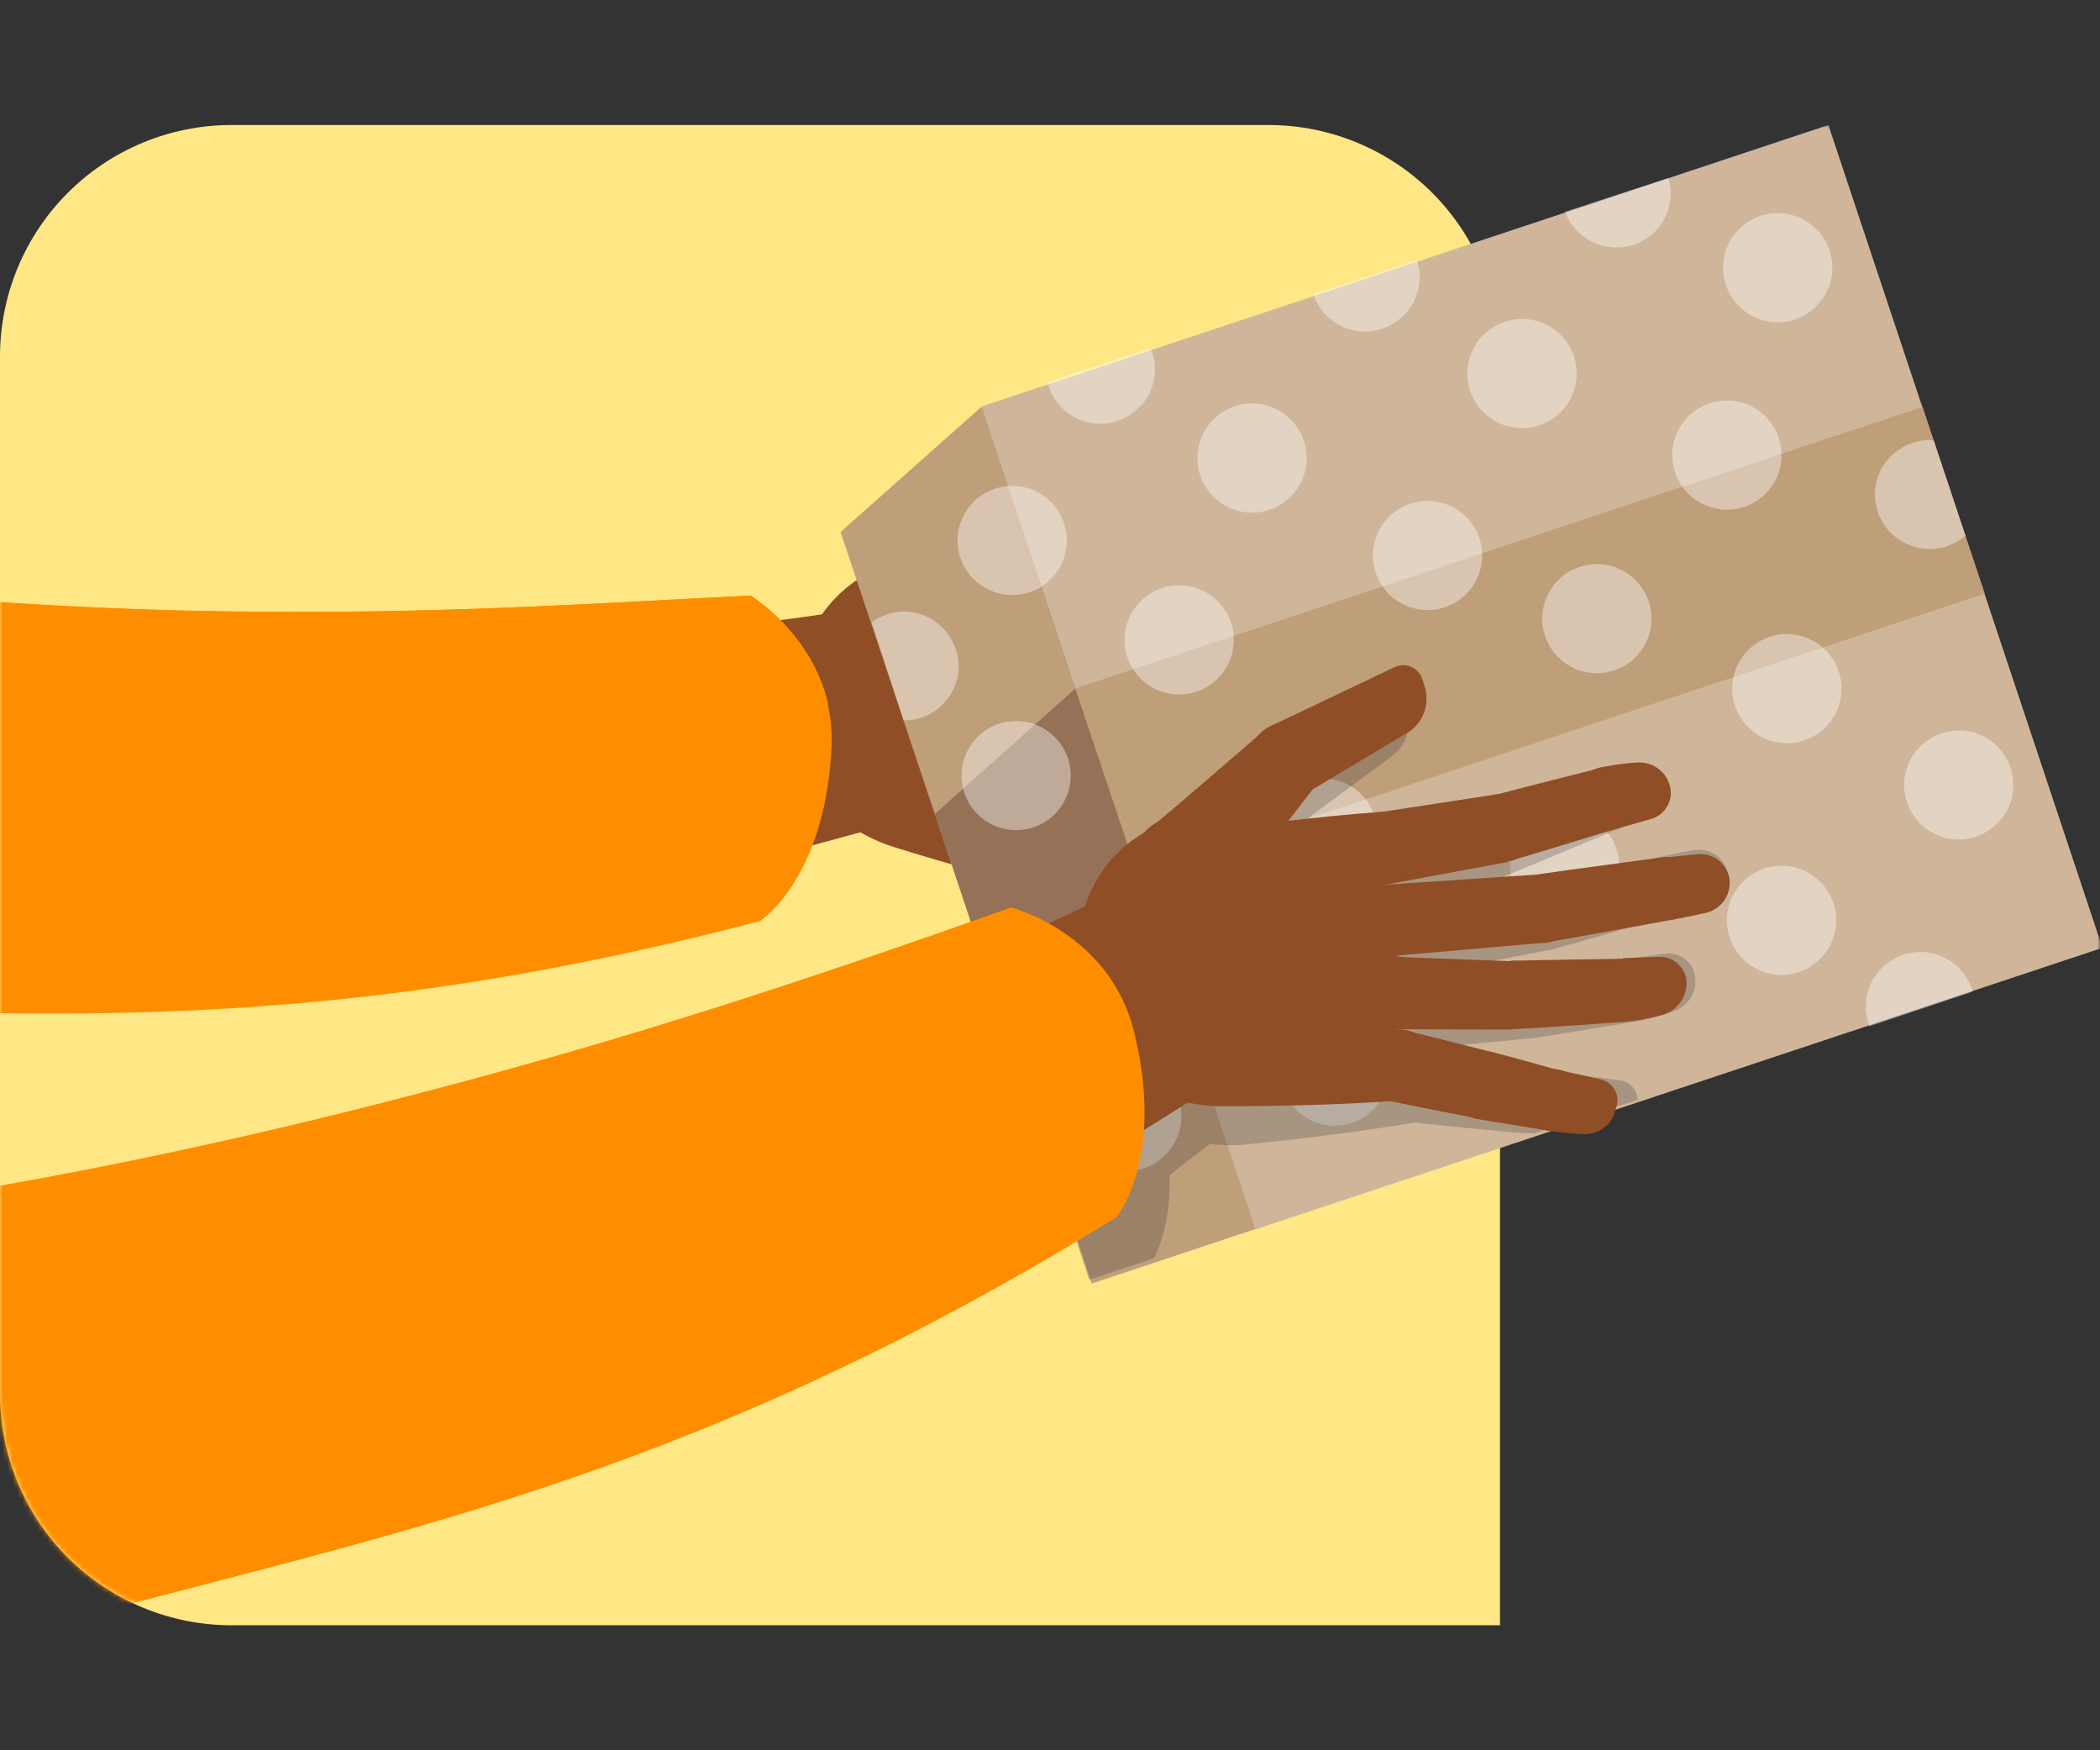 <svg width="420" height="350" viewBox="0 0 420 350" fill="none" xmlns="http://www.w3.org/2000/svg">
<rect x="0" y="0" width="420" height="350" fill="#333333" stroke="none"/>
<path d="M300 325V71.154C299.964 58.925 295.09 47.206 286.442 38.558C277.794 29.91 266.075 25.036 253.845 25H46.154C33.925 25.036 22.206 29.91 13.558 38.558C4.91 47.206 0.036 58.925 0 71.154L0 278.845C0.036 291.075 4.91 302.794 13.558 311.442C22.206 320.09 33.925 324.964 46.154 325H300Z" fill="#FEE784"/>
<mask id="mask0_7381_3740" style="mask-type:alpha" maskUnits="userSpaceOnUse" x="0" y="25" width="420" height="300">
<path d="M420 325V71.154C419.964 58.925 415.09 47.206 406.442 38.558C397.794 29.91 386.075 25.036 373.845 25H46.154C33.925 25.036 22.206 29.91 13.558 38.558C4.91 47.206 0.036 58.925 0 71.154L0 278.845C0.036 291.075 4.91 302.794 13.558 311.442C22.206 320.09 33.925 324.964 46.154 325H420Z" fill="white"/>
</mask>
<g mask="url(#mask0_7381_3740)">
<path d="M245.629 181.981C242.638 180.293 238.736 181.332 237.045 184.32C235.354 187.307 236.525 190.944 239.516 192.633C242.508 194.322 246.279 193.542 247.97 190.555C249.661 187.567 248.62 183.67 245.629 181.981Z" fill="#8F4E25"/>
<path d="M239.517 192.633C241.597 193.802 246.41 195.491 246.41 195.491C249.271 196.53 252.522 195.361 254.083 192.763L254.603 191.984C255.774 190.035 255.123 187.437 253.042 186.268C253.042 186.268 247.71 183.151 245.759 182.111" fill="#8F4E25"/>
<path d="M233.403 174.317C230.151 172.499 225.989 173.538 224.039 176.785C222.218 180.033 223.258 184.19 226.51 186.138C229.761 187.957 233.923 186.918 235.874 183.67C237.695 180.423 236.654 176.266 233.403 174.317Z" fill="#8F4E25"/>
<path d="M233.403 174.317C235.093 175.357 245.628 181.981 245.628 181.981L239.515 192.633C239.515 192.633 228.46 187.177 226.64 186.138" fill="#8F4E25"/>
<path d="M218.577 165.484C215.065 163.536 210.644 164.705 208.693 168.212C206.742 171.719 207.912 176.136 211.424 178.085C214.935 180.033 219.357 178.864 221.308 175.357C223.259 171.849 222.088 167.433 218.577 165.484Z" fill="#8F4E25"/>
<path d="M211.424 177.955C215.456 180.293 226.51 186.138 226.51 186.138L233.273 174.318C233.273 174.318 221.568 167.173 218.577 165.484" fill="#8F4E25"/>
<path d="M263.966 164.315C260.584 163.406 257.203 165.484 256.292 168.861C255.382 172.239 257.463 175.616 260.844 176.526C264.226 177.435 267.607 175.356 268.518 171.979C269.298 168.602 267.347 165.224 263.966 164.315Z" fill="#8F4E25"/>
<path d="M260.845 176.526C262.796 177.045 265.657 177.305 268.128 177.435C271.249 177.695 274.11 175.616 274.891 172.629C275.671 169.771 273.98 166.913 271.119 166.134L263.966 164.315" fill="#8F4E25"/>
<path d="M242.897 158.34C239.256 157.43 235.484 159.639 234.574 163.276C233.663 166.913 235.874 170.68 239.516 171.589C243.158 172.499 246.929 170.29 247.84 166.653C248.75 163.016 246.539 159.249 242.897 158.34Z" fill="#8F4E25"/>
<path d="M239.386 171.46C243.808 172.629 260.715 176.526 260.715 176.526L263.836 164.316C263.836 164.316 247.189 159.509 242.767 158.34" fill="#8F4E25"/>
<path d="M221.564 163.875C225.138 162.033 226.541 157.645 224.696 154.074C222.852 150.504 218.458 149.103 214.884 150.946C211.309 152.788 209.907 157.176 211.751 160.746C213.596 164.317 217.989 165.718 221.564 163.875Z" fill="#8F4E25"/>
<path d="M215.976 164.185C220.397 165.614 238.995 171.33 238.995 171.33L243.287 158.34C243.287 158.34 223.519 151.455 220.528 150.416" fill="#8F4E25"/>
<path d="M277.361 147.169C273.85 146.649 270.728 149.117 270.208 152.494C269.688 156.002 272.159 159.119 275.54 159.639C279.052 160.158 282.173 157.69 282.693 154.313C283.214 150.936 280.873 147.688 277.361 147.169Z" fill="#8F4E25"/>
<path d="M275.67 159.769C277.491 160.029 280.222 160.289 282.823 160.419C285.944 160.549 288.675 158.34 289.066 155.353C289.456 152.235 287.505 149.377 284.384 148.728C281.913 148.208 279.181 147.689 277.361 147.429" fill="#8F4E25"/>
<path d="M257.58 153.8C259.677 150.626 258.8 146.355 255.623 144.262C252.445 142.168 248.17 143.043 246.073 146.217C243.977 149.391 244.853 153.661 248.031 155.755C251.208 157.849 255.484 156.973 257.58 153.8Z" fill="#8F4E25"/>
<path d="M250.83 156.781C255.772 157.43 275.671 159.639 275.671 159.639L277.361 147.168C277.361 147.168 256.943 143.791 252.781 143.271" fill="#8F4E25"/>
<path d="M222.998 136.257C219.096 135.348 215.195 137.816 214.414 141.713C213.504 145.61 215.975 149.507 219.877 150.286C223.778 151.195 227.68 148.727 228.46 144.83C229.371 140.933 226.9 137.166 222.998 136.257Z" fill="#8F4E25"/>
<path d="M253.432 143.402L222.999 136.257L219.877 150.286L250.44 156.781L253.432 143.402Z" fill="#8F4E25"/>
<path d="M160.31 132.1L158.88 138.335L169.544 140.674C182.16 143.531 194.645 135.607 197.506 123.007C198.677 117.681 195.035 112.485 189.573 111.706C176.047 109.887 163.302 118.85 160.31 132.1Z" fill="#8F4E25"/>
<path d="M181.379 111.576C176.177 113.654 173.576 119.63 175.657 124.956C177.738 130.152 183.72 132.75 189.053 130.671C194.255 128.593 196.856 122.617 194.775 117.292C192.564 111.966 186.712 109.498 181.379 111.576Z" fill="#8F4E25"/>
<path d="M190.874 129.632C194.906 128.073 214.544 113.654 214.544 113.654L208.822 99.495C208.822 99.495 184.761 110.147 180.6 111.836" fill="#8F4E25"/>
<path d="M209.733 99.365C205.701 100.275 203.1 104.432 204.14 108.588C205.051 112.615 209.212 115.213 213.374 114.174C217.406 113.265 220.007 109.108 218.967 104.951C217.926 100.924 213.764 98.456 209.733 99.365Z" fill="#8F4E25"/>
<path d="M213.634 114.044L236.654 108.329C240.166 107.159 242.376 103.782 242.246 100.145L242.116 98.846C241.986 96.378 239.645 94.689 237.304 95.079L210.123 99.236" fill="#8F4E25"/>
<path d="M270.729 126.515C267.217 126.385 264.356 129.242 264.226 132.62C264.096 136.127 266.957 138.985 270.339 139.115C273.85 139.245 276.711 136.387 276.841 133.009C276.971 129.502 274.24 126.515 270.729 126.515Z" fill="#8F4E25"/>
<path d="M270.469 139.115L277.622 139.245C280.614 139.375 283.215 136.907 283.215 133.919C283.345 130.931 281.264 128.333 278.273 127.684C275.801 127.164 273.07 126.645 270.729 126.645" fill="#8F4E25"/>
<path d="M248.879 125.475C245.107 125.345 241.986 128.333 241.856 132.1C241.726 135.867 244.717 138.985 248.488 139.115C252.26 139.245 255.381 136.257 255.512 132.49C255.642 128.723 252.65 125.475 248.879 125.475Z" fill="#8F4E25"/>
<path d="M248.489 139.115C252.65 139.245 270.468 139.115 270.468 139.115L270.728 126.515C270.728 126.515 253.041 125.605 248.879 125.475" fill="#8F4E25"/>
<path d="M225.6 122.098C221.699 121.578 218.057 124.436 217.537 128.333C217.016 132.23 219.878 135.867 223.779 136.387C227.681 136.906 231.323 134.048 231.843 130.151C232.363 126.125 229.502 122.617 225.6 122.098Z" fill="#8F4E25"/>
<path d="M249.529 125.475L225.599 122.098L223.778 136.387L247.709 139.114L249.529 125.475Z" fill="#8F4E25"/>
<path d="M159.791 134.568L158.751 139.115C155.889 151.845 164.603 164.965 178.779 169.381C189.184 172.629 201.539 176.136 213.504 178.734L226.119 122.228C212.724 119.24 200.759 117.162 190.874 115.733C176.178 113.525 162.652 121.708 159.791 134.568Z" fill="#8F4E25"/>
<path d="M199.113 151.895C204.84 141.531 201.071 128.493 190.695 122.773C180.319 117.053 167.265 120.818 161.538 131.181C155.811 141.545 159.58 154.583 169.956 160.303C180.333 166.023 193.386 162.258 199.113 151.895Z" fill="#8F4E25"/>
<path d="M-76 199.778C5.805 203.415 70.833 194.971 185.802 162.626L178.129 120.409C178.129 120.409 82.408 142.362 -68.067 112.485L-76 199.778Z" fill="#8F4E25"/>
<path d="M200.729 148.412C204.324 137.133 198.085 125.079 186.793 121.487C175.501 117.896 163.432 124.127 159.836 135.406C156.24 146.685 162.479 158.739 173.772 162.331C185.064 165.922 197.133 159.69 200.729 148.412Z" fill="#8F4E25"/>
<path d="M-70.928 200.037C0.473 202.765 58.868 208.611 151.988 184.19C151.988 184.19 164.993 175.876 166.294 149.637C167.334 129.502 150.037 119.11 150.037 119.11C109.069 120.929 33.637 127.684 -61.174 114.044C-40.625 119.24 -48.948 199.388 -70.928 200.037Z" fill="#FF8D00"/>
<path d="M165.644 140.803C162.392 126.515 150.167 119.11 150.167 119.11C112.971 120.799 47.553 126.385 -34.902 117.292C-36.983 133.269 -42.185 148.468 -49.599 154.053C-49.599 154.833 -49.728 155.612 -49.728 156.391C18.551 159.119 70.053 158.47 165.644 140.803Z" fill="#FF8D00"/>
<path d="M365.677 25L196.253 81.306L251.066 245.842L420.49 189.537L365.677 25Z" fill="#CFB69B"/>
<path d="M396.95 118.708L384.509 81.364L215.085 137.669L227.526 175.014L396.95 118.708Z" fill="#BF9E7A"/>
<path opacity="0.4" d="M389.341 109.237C390.771 108.718 391.942 108.068 393.112 107.159L386.739 88.064C385.309 87.934 383.878 88.064 382.448 88.584C376.725 90.532 373.604 96.637 375.555 102.353C377.506 108.068 383.618 111.056 389.341 109.237Z" fill="white"/>
<path d="M218.317 256.673L251.091 245.762L196.338 81.309L168.116 106.38L218.317 256.673Z" fill="#BF9E7A"/>
<path d="M227.551 174.967L198.159 196.27L186.974 162.756L215.066 137.686L227.551 174.967Z" fill="#947157"/>
<path opacity="0.4" d="M367.543 141.69C369.746 136.08 366.977 129.748 361.36 127.549C355.743 125.349 349.404 128.114 347.202 133.725C344.999 139.335 347.768 145.666 353.385 147.866C359.002 150.066 365.341 147.301 367.543 141.69Z" fill="white"/>
<path opacity="0.4" d="M329.546 127.696C331.749 122.086 328.98 115.755 323.363 113.555C317.746 111.356 311.407 114.121 309.205 119.731C307.002 125.341 309.771 131.673 315.388 133.872C321.005 136.072 327.344 133.307 329.546 127.696Z" fill="white"/>
<path opacity="0.4" d="M402.085 153.533C404.036 159.249 400.915 165.354 395.192 167.303C389.47 169.251 383.357 166.133 381.406 160.418C379.455 154.702 382.577 148.597 388.299 146.649C394.022 144.7 400.264 147.818 402.085 153.533Z" fill="white"/>
<path opacity="0.4" d="M274.892 163.146C276.843 168.861 273.721 174.967 267.999 176.915C262.276 178.864 256.164 175.746 254.213 170.03C252.262 164.315 255.383 158.21 261.106 156.261C266.828 154.313 273.071 157.43 274.892 163.146Z" fill="white"/>
<path opacity="0.4" d="M276.749 219.036C279.429 213.637 277.22 207.091 271.815 204.414C266.409 201.737 259.854 203.944 257.174 209.343C254.494 214.741 256.704 221.288 262.109 223.965C267.514 226.642 274.069 224.435 276.749 219.036Z" fill="white"/>
<path opacity="0.4" d="M204.379 118.812C210.316 117.742 214.261 112.067 213.19 106.137C212.12 100.206 206.438 96.266 200.5 97.336C194.563 98.405 190.618 104.08 191.688 110.01C192.759 115.941 198.441 119.881 204.379 118.812Z" fill="white"/>
<path opacity="0.4" d="M205.166 165.832C211.103 164.762 215.049 159.088 213.978 153.157C212.907 147.227 207.225 143.286 201.287 144.356C195.35 145.426 191.405 151.1 192.476 157.031C193.547 162.961 199.228 166.902 205.166 165.832Z" fill="white"/>
<path opacity="0.4" d="M227.281 234.009C233.219 232.94 237.164 227.265 236.093 221.334C235.022 215.404 229.34 211.464 223.403 212.533C217.465 213.603 213.52 219.278 214.591 225.208C215.662 231.138 221.343 235.079 227.281 234.009Z" fill="white"/>
<path opacity="0.4" d="M211.815 206.272C217.848 206.272 222.739 201.387 222.739 195.361C222.739 189.334 217.848 184.449 211.815 184.449C205.781 184.449 200.89 189.334 200.89 195.361C200.89 201.387 205.781 206.272 211.815 206.272Z" fill="white"/>
<path opacity="0.4" d="M258.529 98.902C262.566 94.423 262.202 87.523 257.717 83.492C253.233 79.46 246.325 79.823 242.288 84.302C238.252 88.782 238.615 95.681 243.1 99.713C247.585 103.744 254.493 103.381 258.529 98.902Z" fill="white"/>
<path opacity="0.4" d="M296.083 113.835C297.604 108.004 294.105 102.044 288.266 100.524C282.428 99.004 276.461 102.5 274.939 108.332C273.417 114.163 276.917 120.123 282.756 121.643C288.594 123.162 294.561 119.667 296.083 113.835Z" fill="white"/>
<path opacity="0.4" d="M246.408 130.71C247.93 124.878 244.43 118.919 238.591 117.399C232.753 115.879 226.786 119.374 225.264 125.206C223.743 131.038 227.242 136.997 233.081 138.517C238.92 140.037 244.886 136.541 246.408 130.71Z" fill="white"/>
<path opacity="0.4" d="M357.977 194.824C363.94 193.905 368.028 188.333 367.109 182.377C366.189 176.421 360.61 172.338 354.647 173.256C348.684 174.174 344.595 179.747 345.515 185.703C346.434 191.659 352.014 195.742 357.977 194.824Z" fill="white"/>
<path opacity="0.4" d="M323.273 169.771C325.223 175.486 322.102 181.592 316.38 183.54C310.657 185.489 304.545 182.371 302.594 176.655C300.643 170.94 303.764 164.835 309.487 162.886C315.209 160.938 321.452 164.055 323.273 169.771Z" fill="white"/>
<path opacity="0.4" d="M306.053 85.485C312.018 84.578 316.116 79.012 315.208 73.055C314.299 67.097 308.727 63.003 302.762 63.911C296.798 64.819 292.699 70.384 293.608 76.341C294.516 82.299 300.088 86.393 306.053 85.485Z" fill="white"/>
<path opacity="0.4" d="M357.182 64.314C363.147 63.407 367.245 57.842 366.337 51.884C365.428 45.927 359.856 41.833 353.891 42.74C347.927 43.648 343.828 49.213 344.736 55.171C345.645 61.128 351.217 65.222 357.182 64.314Z" fill="white"/>
<path opacity="0.4" d="M354.637 96.801C357.844 91.697 356.301 84.963 351.191 81.76C346.08 78.557 339.338 80.098 336.131 85.202C332.924 90.306 334.467 97.041 339.578 100.244C344.688 103.447 351.431 101.905 354.637 96.801Z" fill="white"/>
<path opacity="0.4" d="M394.412 197.829C392.461 192.113 386.349 188.996 380.626 190.944C374.904 192.893 371.783 198.998 373.733 204.714C373.733 204.843 373.863 204.973 373.863 205.233L394.412 198.349C394.542 198.089 394.542 197.959 394.412 197.829Z" fill="white"/>
<path opacity="0.4" d="M312.998 42.34C315.079 47.795 321.062 50.783 326.654 48.965C332.247 47.146 335.368 41.171 333.677 35.585L312.998 42.34Z" fill="white"/>
<path opacity="0.4" d="M262.666 58.837C262.666 58.967 262.666 58.967 262.666 58.837C264.617 64.552 270.73 67.67 276.452 65.722C282.175 63.773 285.296 57.668 283.345 51.952L262.666 58.837Z" fill="white"/>
<path opacity="0.4" d="M230.022 69.618L209.473 76.373C209.603 76.633 209.603 77.023 209.733 77.282C211.684 82.998 217.797 86.116 223.519 84.167C229.241 82.219 232.363 76.113 230.412 70.398C230.282 70.138 230.152 69.878 230.022 69.618Z" fill="white"/>
<path opacity="0.4" d="M180.731 144.051C181.902 144.051 183.072 143.921 184.243 143.531C189.965 141.583 193.087 135.477 191.136 129.762C189.185 124.046 183.072 120.929 177.35 122.877C176.18 123.267 175.269 123.786 174.359 124.436L180.731 144.051Z" fill="white"/>
<path opacity="0.2" d="M345.51 174.317C344.73 171.33 341.739 169.381 338.617 170.031C336.146 170.42 333.415 171.07 331.594 171.459C331.594 171.459 312.086 176.006 307.534 177.175L277.101 182.111C277.361 182.111 277.621 182.111 277.881 181.981L301.031 175.227V175.097C301.291 174.967 301.552 174.967 301.812 174.837C305.713 173.278 322.1 166.393 322.1 166.393L328.733 163.795C331.594 162.756 333.025 159.509 331.855 156.651C330.814 153.793 327.823 152.234 324.832 152.754C322.36 153.144 319.629 153.793 317.418 154.573C317.418 154.573 301.031 160.418 296.87 161.977L274.24 167.692C267.867 168.861 261.885 170.031 256.292 171.2C258.373 167.952 259.934 165.354 260.454 164.445L278.922 150.805C281.653 148.337 282.563 144.44 280.873 141.063L280.352 139.894C279.312 137.686 276.451 136.906 274.5 138.335L250.96 152.494C250.83 152.624 250.7 152.624 250.57 152.624C250.31 152.754 250.18 153.014 250.049 153.144C250.049 153.144 249.919 153.274 249.659 153.533C249.529 153.663 249.529 153.663 249.399 153.793C246.408 156.911 233.402 170.55 229.371 174.577L229.241 174.707C229.11 174.837 229.11 174.837 228.98 174.967C228.85 175.097 228.72 175.227 228.72 175.227C228.59 175.356 228.46 175.486 228.33 175.616C222.868 179.513 219.096 185.229 217.796 191.724C215.715 193.023 213.374 194.322 210.773 195.881C206.481 194.062 203.229 193.542 203.229 193.542C201.539 194.322 199.848 195.101 198.157 196.01L217.796 255.894L230.801 251.607C231.972 249.269 234.183 243.683 233.923 234.98C236.524 232.902 239.255 230.823 241.986 228.745C244.197 229.005 246.668 229.135 249.009 228.875C259.413 227.836 271.509 226.407 283.084 224.458C288.026 225.108 299.601 226.147 299.601 226.147C300.511 226.277 303.762 226.537 306.884 226.667L327.563 219.912C327.433 217.963 326.002 216.275 323.921 216.015C323.921 216.015 317.809 215.235 315.598 214.976C315.598 214.976 303.372 212.897 301.422 212.637C301.422 212.637 287.896 210.559 284.384 210.04C283.604 209.91 282.954 210.04 282.173 210.169V209.91C287.766 209.39 305.453 207.701 305.453 207.701C305.583 207.701 305.713 207.701 305.973 207.701C310.525 207.052 327.563 204.194 327.563 204.194C329.514 203.934 332.245 203.025 334.716 202.246C337.707 201.206 339.528 198.219 339.008 195.231C338.617 192.373 335.886 190.295 333.025 190.685L325.742 191.724C325.742 191.724 308.835 193.542 304.153 194.192C301.942 194.322 283.344 195.361 280.222 195.621C279.962 195.621 279.832 195.751 279.572 195.751L310.265 189.905C310.395 189.905 310.655 189.905 310.785 189.775C315.598 188.476 334.716 182.891 334.716 182.891C336.537 182.371 339.138 181.592 341.479 180.682C344.6 180.423 346.291 177.435 345.51 174.317Z" fill="#0E0F1B"/>
<path d="M311.955 213.936C308.574 213.157 305.192 215.235 304.412 218.742C303.632 222.12 305.842 225.237 309.224 226.017C312.605 226.796 315.987 224.978 316.767 221.6C317.547 218.093 315.467 214.716 311.955 213.936Z" fill="#8F4E25"/>
<path d="M309.223 226.017C311.564 226.537 316.636 226.797 316.636 226.797C319.757 226.926 322.488 224.848 323.139 221.86L323.399 220.951C323.919 218.743 322.488 216.405 320.277 215.885C320.277 215.885 314.165 214.456 312.084 214.066" fill="#8F4E25"/>
<path d="M298.039 210.299C294.397 209.52 290.756 211.728 289.845 215.495C289.065 219.132 291.276 222.769 295.048 223.679C298.689 224.458 302.331 222.25 303.241 218.483C304.022 214.716 301.811 211.079 298.039 210.299Z" fill="#8F4E25"/>
<path d="M298.039 210.299C299.99 210.689 311.955 214.066 311.955 214.066L309.224 226.017C309.224 226.017 296.998 224.069 295.048 223.679" fill="#8F4E25"/>
<path d="M281.392 206.012C277.49 205.103 273.589 207.571 272.678 211.468C271.768 215.365 274.239 219.262 278.14 220.171C282.042 221.081 285.944 218.613 286.854 214.716C287.765 210.819 285.294 206.922 281.392 206.012Z" fill="#8F4E25"/>
<path d="M278.14 220.172C282.562 221.211 295.047 223.549 295.047 223.549L298.039 210.299C298.039 210.299 284.773 206.922 281.391 206.143" fill="#8F4E25"/>
<path d="M324.44 191.725C320.929 191.855 318.197 194.842 318.458 198.22C318.588 201.727 321.579 204.455 324.96 204.195C328.472 204.065 331.203 201.077 330.943 197.7C330.813 194.323 327.952 191.595 324.44 191.725Z" fill="#8F4E25"/>
<path d="M324.96 204.324C326.911 204.194 329.772 203.674 332.243 203.025C335.235 202.245 337.445 199.517 337.315 196.4C337.185 193.542 334.714 191.204 331.853 191.334L324.57 191.594" fill="#8F4E25"/>
<path d="M302.462 192.115C298.69 192.245 295.699 195.492 295.959 199.259C296.089 203.026 299.341 206.014 303.112 205.754C306.884 205.624 309.875 202.377 309.615 198.61C309.485 194.842 306.234 191.985 302.462 192.115Z" fill="#8F4E25"/>
<path d="M303.112 205.753C307.664 205.623 324.961 204.324 324.961 204.324L324.441 191.724C324.441 191.724 307.144 191.983 302.462 192.113" fill="#8F4E25"/>
<path d="M283.676 203.718C286.591 200.95 286.707 196.345 283.935 193.434C281.163 190.522 276.553 190.406 273.638 193.175C270.723 195.943 270.607 200.548 273.379 203.459C276.151 206.371 280.761 206.487 283.676 203.718Z" fill="#8F4E25"/>
<path d="M278.401 205.752C282.953 205.882 302.592 205.882 302.592 205.882L302.852 192.243C302.852 192.243 281.913 191.463 278.792 191.333" fill="#8F4E25"/>
<path d="M332.243 171.46C328.862 171.979 326.521 175.227 327.041 178.734C327.561 182.111 330.813 184.45 334.324 183.93C337.836 183.41 340.047 180.163 339.526 176.656C339.006 173.278 335.755 170.94 332.243 171.46Z" fill="#8F4E25"/>
<path d="M334.325 183.929C336.146 183.669 338.877 183.02 341.348 182.5C344.339 181.721 346.29 178.863 345.9 175.746C345.38 172.628 342.649 170.55 339.527 170.809C337.056 171.069 334.195 171.329 332.504 171.589" fill="#8F4E25"/>
<path d="M307.534 174.966C303.762 175.616 301.291 179.123 301.811 182.76C302.461 186.527 305.973 188.995 309.615 188.476C313.386 187.826 315.857 184.319 315.337 180.682C314.817 176.785 311.305 174.317 307.534 174.966Z" fill="#8F4E25"/>
<path d="M309.744 188.346C314.687 187.566 334.325 183.929 334.325 183.929L332.374 171.459C332.374 171.459 311.825 174.187 307.664 174.836" fill="#8F4E25"/>
<path d="M276.972 176.915C272.94 177.175 270.079 180.682 270.339 184.709C270.599 188.736 274.11 191.594 278.142 191.334C282.174 191.074 285.035 187.567 284.775 183.54C284.515 179.513 281.003 176.525 276.972 176.915Z" fill="#8F4E25"/>
<path d="M308.185 174.837L276.971 176.915L278.142 191.204L309.225 188.476L308.185 174.837Z" fill="#8F4E25"/>
<path d="M215.845 191.204L216.365 197.569L227.289 196.789C240.165 195.75 249.789 184.579 248.749 171.719C248.358 166.263 243.286 162.366 237.954 163.275C224.428 165.354 214.804 177.564 215.845 191.204Z" fill="#8F4E25"/>
<path d="M230.021 165.354C225.599 168.861 224.949 175.356 228.46 179.773C231.972 184.189 238.475 184.839 242.897 181.332C247.318 177.824 247.969 171.329 244.457 166.913C240.946 162.496 234.443 161.847 230.021 165.354Z" fill="#8F4E25"/>
<path d="M244.457 179.903C247.839 177.175 262.535 157.82 262.535 157.82L252.911 145.999C252.911 145.999 233.012 163.276 229.501 166.003" fill="#8F4E25"/>
<path d="M253.56 145.479C249.918 147.558 248.748 152.234 250.829 155.871C252.91 159.508 257.592 160.678 261.233 158.599C264.875 156.521 266.045 151.844 263.964 148.207C261.884 144.57 257.202 143.401 253.56 145.479Z" fill="#8F4E25"/>
<path d="M261.494 158.469L281.913 146.259C284.904 144.18 286.074 140.283 284.774 136.776L284.384 135.607C283.473 133.269 280.872 132.36 278.661 133.529L253.82 145.35" fill="#8F4E25"/>
<path d="M319.759 153.533C316.377 154.442 314.426 157.95 315.337 161.327C316.247 164.705 319.759 166.653 323.14 165.744C326.521 164.834 328.472 161.327 327.562 157.95C326.652 154.572 323.14 152.624 319.759 153.533Z" fill="#8F4E25"/>
<path d="M323.269 165.744L330.162 163.795C333.023 163.016 334.844 159.898 333.934 157.04C333.154 154.183 330.422 152.234 327.301 152.494C324.83 152.624 321.969 153.013 319.758 153.663" fill="#8F4E25"/>
<path d="M298.559 158.989C294.918 160.028 292.837 163.795 293.877 167.432C294.918 171.069 298.689 173.148 302.331 172.109C305.972 171.069 308.053 167.302 307.013 163.665C305.972 160.028 302.201 157.95 298.559 158.989Z" fill="#8F4E25"/>
<path d="M302.201 172.109C306.232 170.94 323.14 165.744 323.14 165.744L319.758 153.663C319.758 153.663 302.591 157.95 298.559 159.119" fill="#8F4E25"/>
<path d="M278.491 176.642C282.37 175.58 284.653 171.579 283.59 167.704C282.527 163.83 278.52 161.549 274.641 162.611C270.762 163.673 268.479 167.675 269.542 171.549C270.605 175.424 274.612 177.704 278.491 176.642Z" fill="#8F4E25"/>
<path d="M299.21 158.859L275.41 162.496L277.751 176.785L301.551 172.368L299.21 158.859Z" fill="#8F4E25"/>
<path d="M216.104 193.672L216.494 198.218C217.535 211.208 229.63 221.211 244.456 221.211C255.381 221.211 268.256 220.951 280.352 220.041L275.93 162.366C262.274 163.405 250.179 164.964 240.294 166.523C225.598 168.861 215.064 180.552 216.104 193.672Z" fill="#8F4E25"/>
<path d="M254.091 208.345C261.766 199.325 260.667 185.798 251.636 178.132C242.605 170.466 229.062 171.564 221.387 180.584C213.712 189.604 214.811 203.131 223.842 210.797C232.873 218.463 246.416 217.365 254.091 208.345Z" fill="#8F4E25"/>
<path d="M9.705 325C89.039 304.476 148.735 277.457 249.268 213.027L229.63 174.836C229.63 174.836 144.443 223.678 -8.112 239.266L9.705 325Z" fill="#8F4E25"/>
<path d="M243.497 215.39C254.944 212.327 261.738 200.574 258.671 189.141C255.603 177.707 243.837 170.922 232.39 173.985C220.942 177.049 214.149 188.801 217.216 200.235C220.283 211.668 232.049 218.454 243.497 215.39Z" fill="#8F4E25"/>
<path d="M14.648 323.701C83.707 305.385 141.322 293.954 223.257 243.423C223.257 243.423 233.142 231.602 226.769 206.142C221.827 186.657 202.318 181.721 202.318 181.721C163.692 195.491 77.05 225.321 -17.5 240C-11 288 -5 320 14.648 323.701Z" fill="#FF8D00"/>
<path d="M226.639 205.883C221.697 186.398 202.188 181.462 202.188 181.462C163.562 195.231 73.55 226.821 -21 241.5C-11.766 241.11 -10.052 258.834 -5.5 276.5C22.462 271.694 102.306 255.244 148.345 239.267C176.698 229.265 215.324 212.378 227.029 207.182C226.899 206.792 226.769 206.402 226.639 205.883Z" fill="#FF8D00"/>
</g>
</svg>
